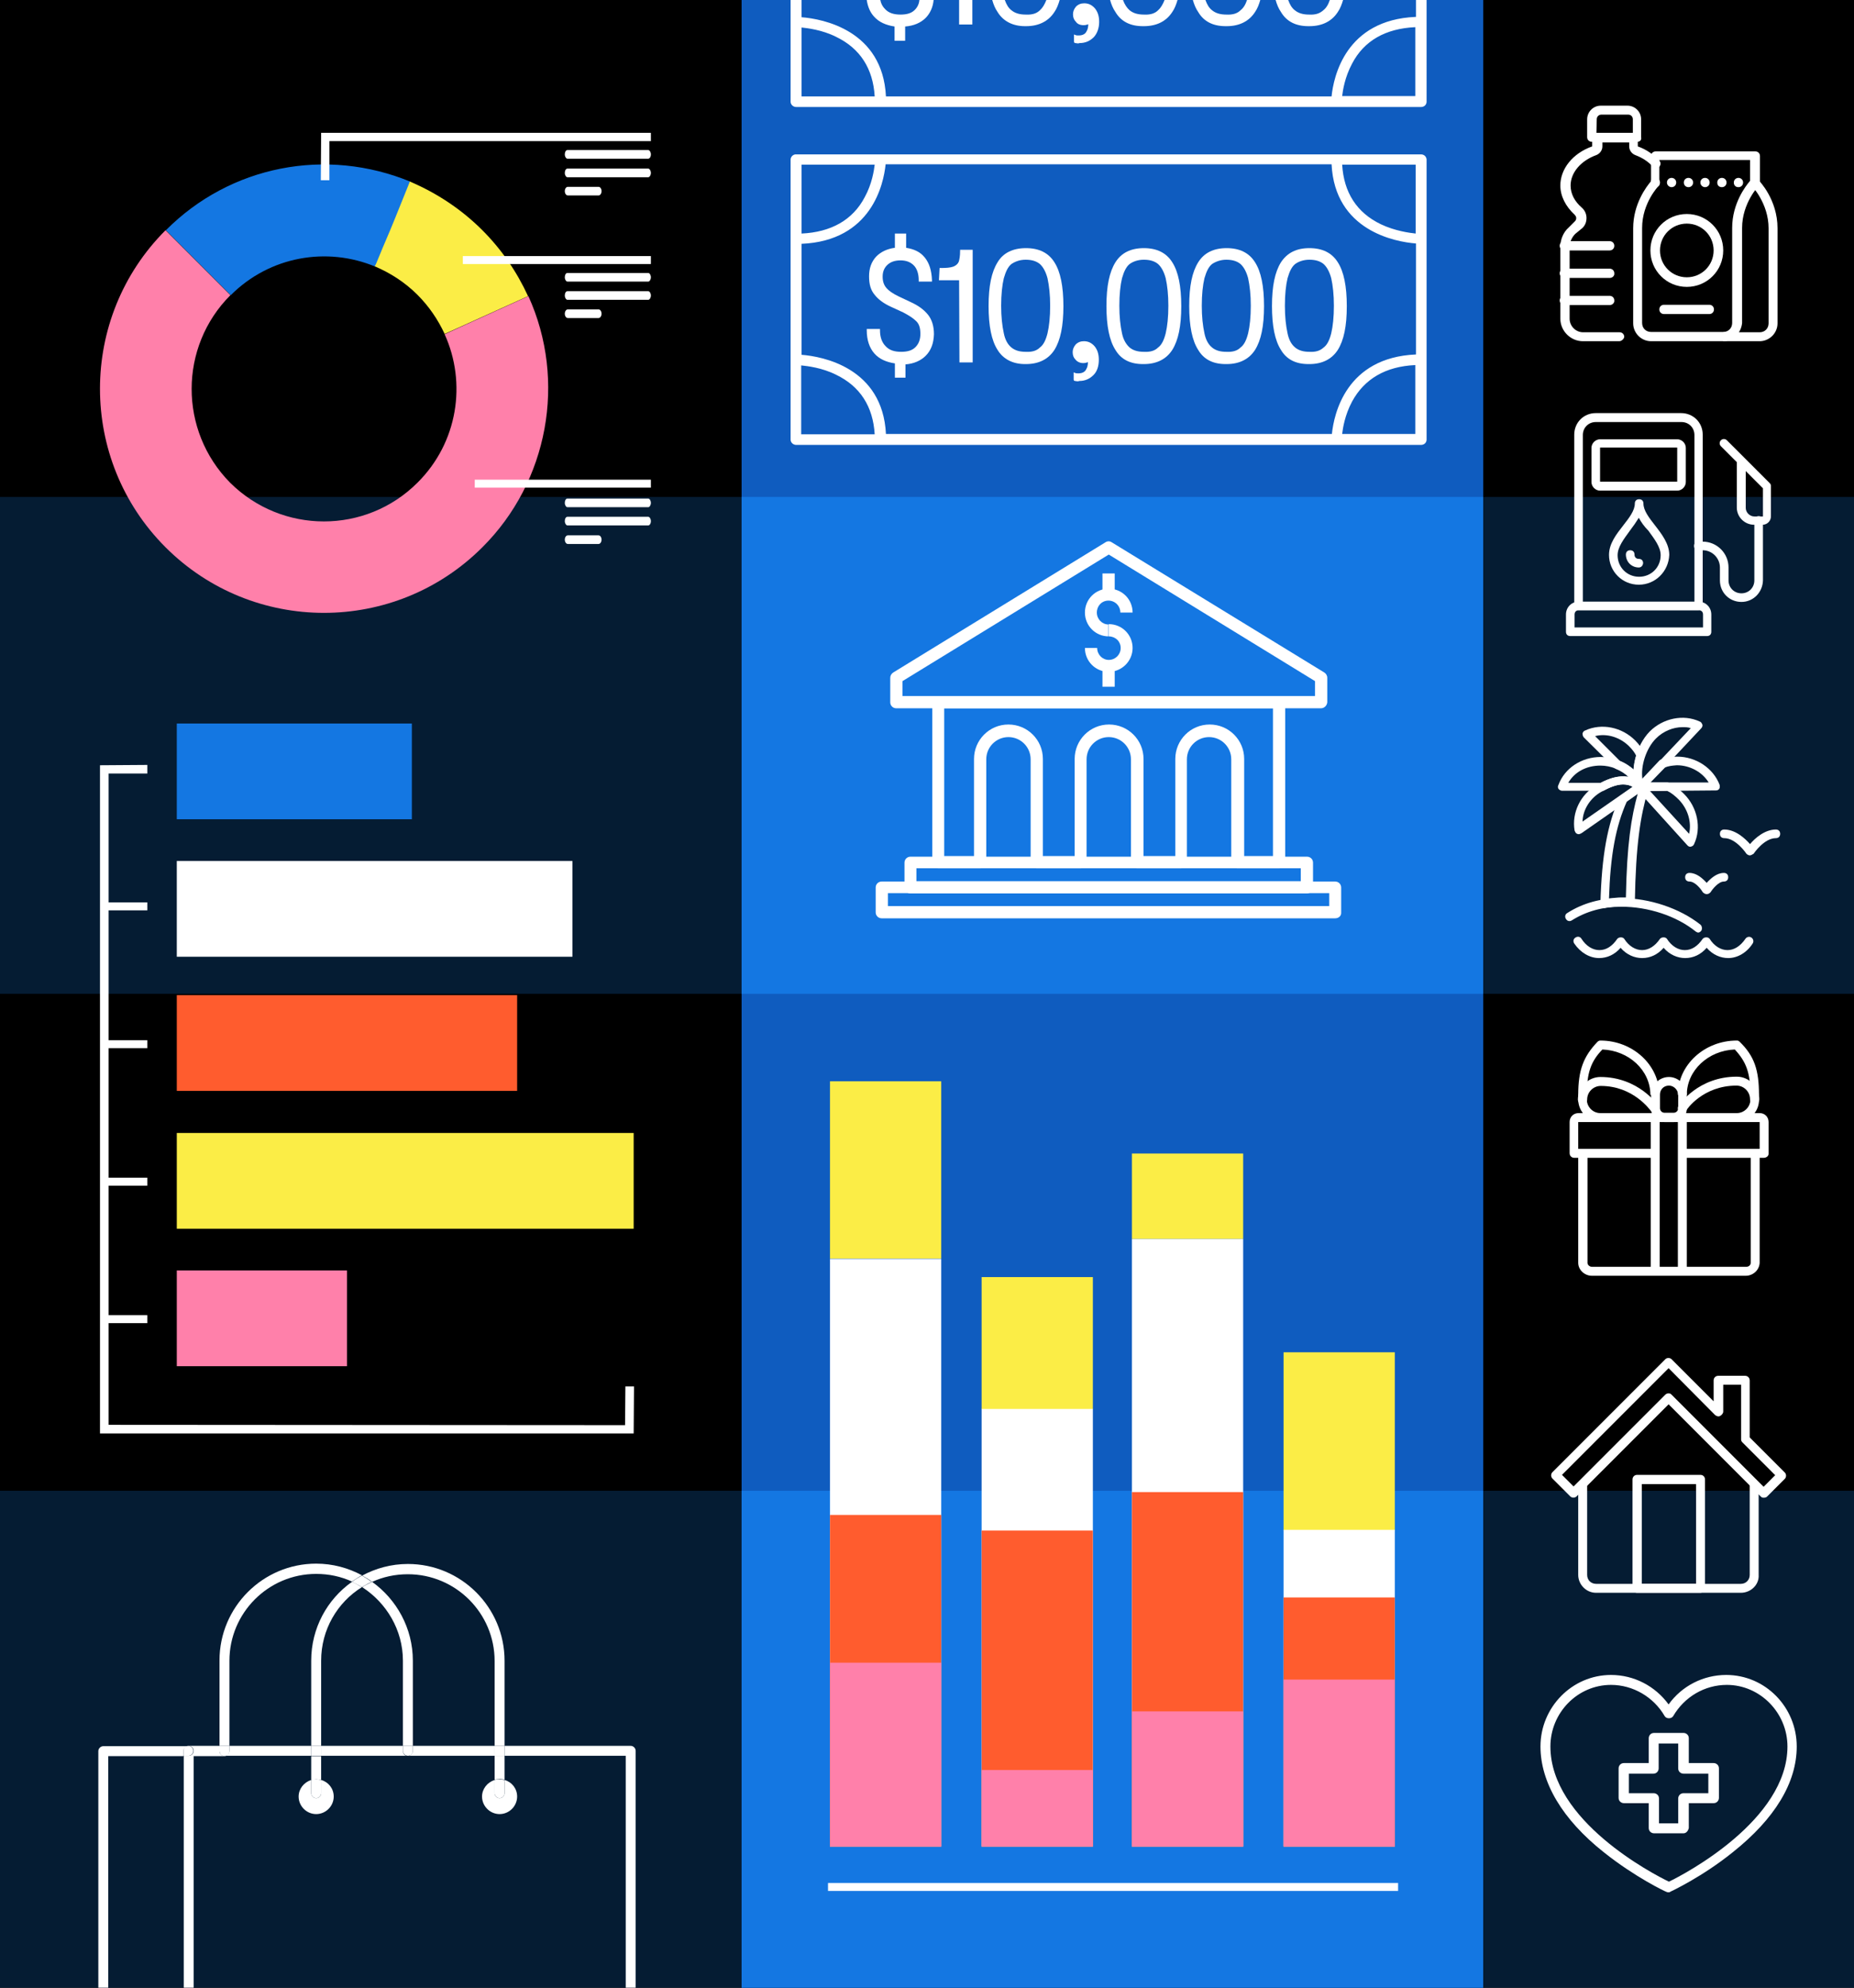 <?xml version="1.0" encoding="utf-8"?>
<!-- Generator: Adobe Illustrator 26.4.1, SVG Export Plug-In . SVG Version: 6.00 Build 0)  -->
<svg version="1.1" id="Layer_1" xmlns="http://www.w3.org/2000/svg" xmlns:xlink="http://www.w3.org/1999/xlink" x="0px" y="0px"
	 viewBox="0 0 560 600" style="enable-background:new 0 0 560 600;" xml:space="preserve">
<rect x="0" y="0" width="560" height="600" fill="#333333" stroke="none"/>
<style type="text/css">
	.st0{fill:#051C33;}
	.st1{fill:#0F5CBF;}
	.st2{fill:#1477E2;}
	.st3{fill:#FFFFFF;}
	.st4{fill:#FF5C2E;}
	.st5{fill:#FBED46;}
	.st6{fill:#FF80AA;}
	.st7{fill:none;}
</style>
<g>
	<g>
		<path d="M560,0H0v600h560V0L560,0z"/>
		<path class="st0" d="M560,0H0v300h560V0L560,0z"/>
		<path d="M560,0H0v150h560V0L560,0z"/>
		<path class="st0" d="M560,450H0v150h560V450L560,450z"/>
		<path class="st1" d="M448,0H224v600h224V0L448,0z"/>
		<path class="st2" d="M448,0H224v300h224V0L448,0z"/>
		<path class="st1" d="M448,0H224v150h224V0L448,0z"/>
		<path class="st2" d="M448,450H224v150h224V450L448,450z"/>
	</g>
	<g>
		<g>
			<g>
				<rect x="31.5" y="397" class="st3" width="13" height="2.4"/>
				<rect x="31.5" y="355.5" class="st3" width="13" height="2.4"/>
				<rect x="31.5" y="314" class="st3" width="13" height="2.4"/>
				<rect x="31.5" y="272.4" class="st3" width="13" height="2.4"/>
			</g>
			<g>
				<polygon class="st3" points="191.4,432.7 30.2,432.7 30.2,231 44.5,230.9 44.5,233.5 32.8,233.5 32.8,430.1 188.8,430.2 
					188.9,418.5 191.5,418.5 				"/>
			</g>
		</g>
		<g>
			<rect x="53.4" y="218.4" class="st2" width="71" height="28.9"/>
			<rect x="53.4" y="259.9" class="st3" width="119.5" height="28.9"/>
			<rect x="53.4" y="300.4" class="st4" width="102.8" height="28.9"/>
			<rect x="53.4" y="342" class="st5" width="138" height="28.9"/>
			<rect x="53.4" y="383.5" class="st6" width="51.4" height="28.9"/>
		</g>
	</g>
	<g>
		<g>
			<rect x="250.7" y="326.4" class="st5" width="33.6" height="53.5"/>
			<rect x="250.7" y="380" class="st3" width="33.6" height="177.4"/>
			<rect x="250.7" y="457.3" class="st4" width="33.6" height="100.1"/>
			<rect x="250.7" y="501.9" class="st6" width="33.6" height="55.5"/>
			<rect x="296.5" y="385.5" class="st5" width="33.6" height="39.9"/>
			<rect x="296.5" y="425.3" class="st3" width="33.6" height="132.1"/>
			<rect x="296.5" y="462" class="st4" width="33.6" height="95.4"/>
			<rect x="296.5" y="534.3" class="st6" width="33.6" height="23.1"/>
			<rect x="341.9" y="348.2" class="st5" width="33.6" height="25.8"/>
			<rect x="341.9" y="374" class="st3" width="33.6" height="183.4"/>
			<rect x="341.9" y="450.4" class="st4" width="33.6" height="107"/>
			<rect x="341.9" y="516.6" class="st6" width="33.6" height="40.8"/>
			<rect x="387.7" y="408.2" class="st5" width="33.6" height="53.8"/>
			<rect x="387.7" y="461.8" class="st3" width="33.6" height="95.6"/>
			<rect x="387.7" y="482.2" class="st4" width="33.6" height="75.2"/>
			<rect x="387.7" y="507" class="st6" width="33.6" height="50.4"/>
		</g>
	</g>
	<g>
		<path class="st3" d="M238.8,48.2v84.5c0,0.9,0.8,1.6,1.7,1.6h188.7c1,0,1.7-0.7,1.7-1.6V48.1c-0.1-0.9-0.8-1.5-1.7-1.5H240.6
			C239.6,46.5,238.8,47.3,238.8,48.2z M417.1,67.7c-7.3-3.5-11.2-9.6-11.7-18h22.2v20.8C425.7,70.3,421.3,69.7,417.1,67.7z
			 M427.5,110.2V131h-22.1c0.2-1.7,0.8-5.7,3-9.8C412.1,114.4,418.5,110.6,427.5,110.2z M252.5,113.1c7.3,3.5,11.2,9.6,11.7,18
			h-22.2v-20.8C243.9,110.5,248.3,111,252.5,113.1z M267.6,131c-1-20-19.1-23.4-25.5-23.9V73.6c21.2-0.9,24.8-18.1,25.4-24h134.7
			c1,20,19.1,23.4,25.5,23.9v33.5c-21.2,0.9-24.8,18.1-25.4,24H267.6z M264.2,49.7c-0.2,1.7-0.8,5.8-3,9.8
			c-3.6,6.9-10.2,10.6-19.1,11V49.7H264.2z"/>
		<path class="st3" d="M279.6,107.4c1.6-1.6,2.4-3.7,2.5-6.5c0-2.4-0.6-4.4-1.8-5.9c-1.3-1.6-3-2.8-5.2-3.8l-3.6-1.7
			c-1.9-0.9-3.1-1.8-3.7-2.5c-0.8-0.9-1.2-2-1.2-3.5c0-1.5,0.5-2.7,1.5-3.6c1-0.9,2.3-1.3,3.9-1.3c1.7,0,3,0.5,4,1.5
			c1,1,1.5,2.6,1.5,4.5V85h4v-0.4c-0.1-2.9-0.8-5.2-2.2-6.9s-3.2-2.5-5.6-2.9v-4.3h-3.4v4.3c-2.3,0.3-4.2,1.2-5.6,2.6
			c-1.5,1.6-2.2,3.6-2.2,6c0,2.4,0.5,4.2,1.7,5.6c1.1,1.4,2.7,2.6,4.9,3.6l3.7,1.7c1.7,0.9,3,1.7,4,2.7c0.9,0.9,1.2,2.2,1.2,3.8
			c0,1.7-0.5,3-1.5,4c-1,1-2.4,1.4-4.3,1.4c-2.1,0-3.6-0.5-4.7-1.7c-1.1-1.1-1.7-2.7-1.7-4.8v-0.4h-4v0.4c0,2.9,0.8,5.3,2.3,7
			c1.5,1.7,3.6,2.6,6.2,3v4.3h3.2V110C276,109.8,278.1,108.9,279.6,107.4z"/>
		<path class="st3" d="M283.6,84.6h6.1l0.1,24.8h4v-34h-3.8v0.4c0,1.5-0.2,2.5-0.4,3.2c-0.3,0.7-0.9,1.2-1.7,1.5
			c-0.9,0.3-2,0.4-3.7,0.4h-0.4L283.6,84.6L283.6,84.6L283.6,84.6z"/>
		<path class="st3" d="M301.3,79.2c-1.8,2.9-2.7,7.1-2.7,13.2c0,6,0.9,10.4,2.7,13.2c1.7,2.8,4.6,4.3,8.3,4.3c0.1,0,0.2,0,0.3,0
			c3.9,0,6.8-1.5,8.6-4.3c1.8-2.9,2.7-7.1,2.7-13.2c0-6-0.9-10.4-2.7-13.2c-1.8-2.9-4.7-4.3-8.6-4.3C306,74.9,303,76.3,301.3,79.2z
			 M309.8,78.4c1.8,0,3.2,0.4,4.3,1.3c1,0.9,1.8,2.4,2.3,4.3c0.5,2.3,0.8,5,0.8,8.3c0,3.4-0.3,6.2-0.8,8.3c-0.5,2-1.2,3.5-2.3,4.3
			l0,0c-1,1-2.4,1.4-4.3,1.3c-1.8,0-3.2-0.4-4.3-1.3c-1.1-0.9-1.9-2.3-2.3-4.3c-0.5-2.3-0.8-5-0.8-8.3c0-3.4,0.3-6.2,0.8-8.3
			c0.6-2.1,1.3-3.5,2.3-4.3C306.7,78.9,308.1,78.4,309.8,78.4z"/>
		<path class="st3" d="M331.9,108.6c0-1.7-0.4-3-1.3-4.1c-0.9-1-1.9-1.5-3.2-1.5c-1,0-1.8,0.3-2.5,1c-0.6,0.7-0.9,1.5-0.9,2.3
			c0,1,0.3,1.7,0.9,2.3c0.5,0.6,1.3,1,2.3,1c0.5,0,1-0.1,1.4-0.3v0.2c0,0.5-0.1,0.9-0.2,1.3c-0.3,0.7-0.5,1.1-0.9,1.4
			c-0.4,0.3-1,0.5-1.7,0.5c-0.4,0-0.8,0-1-0.1l-0.5-0.2v2.2l0.1,0.3l0.3,0.1c0.3,0,0.4,0.1,0.7,0.1c0.2,0,0.4,0,0.6-0.1
			c1.7,0,3.1-0.6,4.3-1.8C331.4,112.1,331.9,110.5,331.9,108.6z"/>
		<path class="st3" d="M336.9,79.2c-1.8,2.9-2.7,7.1-2.7,13.2c0,6,0.9,10.4,2.7,13.2c1.7,2.9,4.5,4.3,8.3,4.3c0.1,0,0.2,0,0.3,0
			c3.9,0,6.8-1.5,8.6-4.3c1.8-2.9,2.7-7.1,2.7-13.2c0-6-0.9-10.4-2.7-13.2c-1.8-2.9-4.7-4.3-8.6-4.3
			C341.6,74.9,338.7,76.3,336.9,79.2z M345.5,78.4c1.8,0,3.2,0.4,4.3,1.3c1,0.9,1.8,2.4,2.3,4.3c0.5,2.2,0.8,5,0.8,8.3
			c0,3.4-0.3,6.2-0.8,8.3c-0.5,2-1.2,3.5-2.3,4.3l0,0c-1,1-2.4,1.4-4.3,1.3c-1.8,0-3.2-0.4-4.3-1.3c-1-0.9-1.9-2.3-2.3-4.3
			c-0.5-2.3-0.8-5-0.8-8.3c0-3.4,0.3-6.2,0.8-8.3c0.6-2.1,1.3-3.5,2.3-4.3C342.3,78.9,343.8,78.4,345.5,78.4z"/>
		<path class="st3" d="M361.9,79.2c-1.8,2.9-2.7,7.1-2.7,13.2c0,6,0.9,10.4,2.7,13.2c1.7,2.9,4.5,4.3,8.3,4.3c0.1,0,0.2,0,0.3,0
			c3.9,0,6.8-1.5,8.6-4.3c1.8-2.9,2.7-7.1,2.7-13.2c0-6-0.9-10.4-2.7-13.2c-1.8-2.9-4.7-4.3-8.6-4.3
			C366.6,74.9,363.7,76.3,361.9,79.2z M370.4,78.4c1.8,0,3.2,0.4,4.3,1.3c1,0.9,1.8,2.4,2.3,4.3c0.5,2.3,0.8,5,0.8,8.3
			c0,3.4-0.3,6.2-0.8,8.3c-0.5,2-1.2,3.5-2.3,4.3l0,0c-1,1-2.4,1.4-4.3,1.3c-1.8,0-3.2-0.4-4.3-1.3c-1.1-0.9-1.9-2.3-2.3-4.3
			c-0.5-2.3-0.8-5-0.8-8.3c0-3.4,0.3-6.2,0.8-8.3c0.6-2.1,1.3-3.5,2.3-4.3C367.3,78.9,368.8,78.4,370.4,78.4z"/>
		<path class="st3" d="M386.9,79.2c-1.8,2.9-2.7,7.1-2.7,13.2c0,6,0.9,10.4,2.7,13.2c1.7,2.9,4.5,4.3,8.3,4.3c0.1,0,0.2,0,0.3,0
			c3.9,0,6.8-1.5,8.6-4.3c1.8-2.9,2.7-7.1,2.7-13.2c0-6-0.9-10.4-2.7-13.2c-1.8-2.9-4.7-4.3-8.6-4.3
			C391.6,74.9,388.8,76.3,386.9,79.2z M395.5,78.4c1.8,0,3.2,0.4,4.3,1.3c1,0.9,1.8,2.4,2.3,4.3c0.5,2.2,0.8,5,0.8,8.3
			c0,3.4-0.3,6.2-0.8,8.3c-0.5,2-1.2,3.5-2.3,4.3c-1.1,1-2.4,1.4-4.3,1.3c-1.8,0-3.2-0.4-4.3-1.3c-1.1-0.9-1.9-2.3-2.3-4.3
			c-0.5-2.3-0.8-5-0.8-8.3c0-3.4,0.3-6.2,0.8-8.3c0.6-2.1,1.3-3.5,2.3-4.3C392.3,78.9,393.8,78.4,395.5,78.4z"/>
	</g>
	<g>
		<g>
			<g>
				<path class="st3" d="M334.9,192.1c-4,0-7.2-3.2-7.2-7.2s3.2-7.2,7.2-7.2c4,0,7.2,3.2,7.2,7.2h-3.7c0-2-1.6-3.6-3.6-3.6
					c-2,0-3.5,1.6-3.5,3.6c0,2,1.6,3.6,3.5,3.6V192.1z"/>
			</g>
			<g>
				<path class="st3" d="M334.9,202.8c-4,0-7.2-3.2-7.2-7.2h3.7c0,2,1.6,3.6,3.5,3.6c2,0,3.6-1.6,3.6-3.6c0-2-1.6-3.5-3.6-3.5v-3.7
					c4,0,7.2,3.2,7.2,7.2C342.1,199.6,338.8,202.8,334.9,202.8z"/>
			</g>
			<g>
				<rect x="333" y="173.1" class="st3" width="3.7" height="6.3"/>
			</g>
			<g>
				<rect x="333" y="201" class="st3" width="3.7" height="6.3"/>
			</g>
		</g>
		<g>
			<path class="st3" d="M399,213.8H270.7c-1,0-1.8-0.8-1.8-1.8v-7.4c0-0.6,0.3-1.2,0.9-1.6l64.1-39.3c0.6-0.4,1.3-0.4,1.9,0L400,203
				c0.5,0.3,0.9,0.9,0.9,1.6v7.4C400.8,213,400,213.8,399,213.8z M272.6,210.1h124.6v-4.5l-62.3-38.2l-62.3,38.2V210.1z"/>
		</g>
		<g>
			<path class="st3" d="M386.4,262.1h-12.7c-1,0-1.8-0.8-1.8-1.8v-31.1c0-3.7-3-6.7-6.7-6.7c-3.7,0-6.7,3-6.7,6.7v31.1
				c0,1-0.8,1.8-1.8,1.8h-13.3c-1,0-1.8-0.8-1.8-1.8v-31.1c0-3.7-3-6.7-6.7-6.7c-3.7,0-6.7,3-6.7,6.7v31.1c0,1-0.8,1.8-1.8,1.8
				h-13.3c-1,0-1.8-0.8-1.8-1.8v-31.1c0-3.7-3-6.7-6.7-6.7c-3.7,0-6.7,3-6.7,6.7v31.1c0,1-0.8,1.8-1.8,1.8h-12.7
				c-1,0-1.8-0.8-1.8-1.8v-48.3c0-1,0.8-1.8,1.8-1.8h103c1,0,1.8,0.8,1.8,1.8v48.3C388.2,261.3,387.4,262.1,386.4,262.1z
				 M375.5,258.4h9v-44.6h-99.3v44.6h9v-29.3c0-5.7,4.6-10.4,10.4-10.4c5.7,0,10.4,4.6,10.4,10.4v29.3h9.6v-29.3
				c0-5.7,4.6-10.4,10.4-10.4c5.7,0,10.4,4.6,10.4,10.4v29.3h9.6v-29.3c0-5.7,4.6-10.4,10.4-10.4c5.7,0,10.4,4.6,10.4,10.4V258.4z"
				/>
		</g>
		<g>
			<path class="st3" d="M394.7,269.7H275c-1,0-1.8-0.8-1.8-1.8v-7.5c0-1,0.8-1.8,1.8-1.8h119.8c1,0,1.8,0.8,1.8,1.8v7.5
				C396.6,268.8,395.8,269.7,394.7,269.7z M276.8,266h116.1v-3.9H276.8V266z"/>
		</g>
		<g>
			<path class="st3" d="M403.3,277.2h-137c-1,0-1.8-0.8-1.8-1.8v-7.5c0-1,0.8-1.8,1.8-1.8h137c1,0,1.8,0.8,1.8,1.8v7.5
				C405.2,276.4,404.4,277.2,403.3,277.2z M268.2,273.5h133.3v-3.9H268.2V273.5z"/>
		</g>
	</g>
	<g>
		<g>
			<path class="st3" d="M494.5,42.8h-13.7c-0.8,0-1.4-0.6-1.4-1.4V36c0-2.2,1.8-4.1,4.1-4.1h8.1c2.2,0,4.1,1.8,4.1,4.1v5.4
				C495.9,42.3,495.3,42.8,494.5,42.8z M482.2,40.1h11V36c0-0.8-0.6-1.4-1.4-1.4h-8.1c-0.8,0-1.4,0.6-1.4,1.4L482.2,40.1L482.2,40.1
				z"/>
		</g>
		<g>
			<path class="st3" d="M486.2,75.6h-13.7c-0.8,0-1.4-0.6-1.4-1.4s0.6-1.4,1.4-1.4h13.7c0.8,0,1.4,0.6,1.4,1.4S487,75.6,486.2,75.6z
				"/>
		</g>
		<g>
			<path class="st3" d="M486.2,83.9h-13.7c-0.8,0-1.4-0.6-1.4-1.4c0-0.8,0.6-1.4,1.4-1.4h13.7c0.8,0,1.4,0.6,1.4,1.4
				C487.7,83.3,487,83.9,486.2,83.9z"/>
		</g>
		<g>
			<path class="st3" d="M486.2,92.1h-13.7c-0.8,0-1.4-0.6-1.4-1.4c0-0.8,0.6-1.4,1.4-1.4h13.7c0.8,0,1.4,0.6,1.4,1.4
				C487.7,91.4,487,92.1,486.2,92.1z"/>
		</g>
		<g>
			<path class="st3" d="M531.5,103h-11v-2.7h11c1.6,0,2.7-1.2,2.7-2.7V68.9c0-7.5-5-12.7-5-12.7l1.9-1.9c0.3,0.3,5.8,5.9,5.8,14.6
				v28.7C536.9,100.6,534.4,103,531.5,103z"/>
		</g>
		<g>
			<path class="st3" d="M520.5,103h-21.8c-3,0-5.4-2.5-5.4-5.4V68.9c0-7.4,4.1-12.7,5.4-14.2v-7.6c0-0.8,0.6-1.4,1.4-1.4h30.1
				c0.8,0,1.4,0.6,1.4,1.4v8.1c0,0.4-0.1,0.6-0.4,0.9c0,0-5,5.2-5,12.7v28.7C525.9,100.6,523.4,103,520.5,103z M501,56.1
				c-0.1,0.1-5,5.2-5,12.7v28.7c0,1.6,1.2,2.7,2.7,2.7h21.8c1.6,0,2.7-1.2,2.7-2.7V68.8c0-7.4,4.1-12.7,5.4-14.2v-6.3h-27.4v6.8
				C501.4,55.5,501.2,55.9,501,56.1z"/>
		</g>
		<g>
			<path class="st3" d="M516.3,94.8h-13.7c-0.8,0-1.4-0.6-1.4-1.4s0.6-1.4,1.4-1.4h13.7c0.8,0,1.4,0.6,1.4,1.4
				S517.1,94.8,516.3,94.8z"/>
		</g>
		<g>
			<g>
				<g>
					<g>
						<path class="st3" d="M499.9,56.5c-0.1,0-0.4,0-0.5-0.1c-0.1-0.1-0.3-0.1-0.4-0.3c-0.1-0.1-0.3-0.3-0.3-0.4
							c-0.1-0.1-0.1-0.4-0.1-0.5c0-0.1,0-0.1,0-0.3s0-0.1,0.1-0.3c0-0.1,0.1-0.1,0.1-0.3c0-0.1,0.1-0.1,0.1-0.3
							c0.1-0.1,0.3-0.3,0.4-0.3c0.5-0.3,1.2-0.1,1.6,0.3c0,0.1,0.1,0.1,0.1,0.3c0,0.1,0.1,0.1,0.1,0.3s0.1,0.1,0.1,0.3s0,0.1,0,0.3
							c0,0.1,0,0.4-0.1,0.5c-0.1,0.1-0.1,0.3-0.3,0.4C500.7,56.4,500.3,56.5,499.9,56.5z"/>
					</g>
					<g>
						<path class="st3" d="M498.6,55.1c0-0.8,0.6-1.4,1.4-1.4l0,0c0.8,0,1.4,0.6,1.4,1.4l0,0c0,0.8-0.6,1.4-1.4,1.4l0,0
							C499.2,56.5,498.6,55.9,498.6,55.1z"/>
					</g>
					<g>
						<path class="st3" d="M523.7,55.1c0-0.8,0.6-1.4,1.4-1.4l0,0c0.8,0,1.4,0.6,1.4,1.4l0,0c0,0.8-0.6,1.4-1.4,1.4l0,0
							C524.2,56.5,523.7,55.9,523.7,55.1z M518.7,55.1c0-0.8,0.6-1.4,1.4-1.4l0,0c0.8,0,1.4,0.6,1.4,1.4l0,0c0,0.8-0.6,1.4-1.4,1.4
							l0,0C519.2,56.5,518.7,55.9,518.7,55.1z M513.6,55.1c0-0.8,0.6-1.4,1.4-1.4l0,0c0.8,0,1.4,0.6,1.4,1.4l0,0
							c0,0.8-0.6,1.4-1.4,1.4l0,0C514.3,56.5,513.6,55.9,513.6,55.1z M508.6,55.1c0-0.8,0.6-1.4,1.4-1.4l0,0c0.8,0,1.4,0.6,1.4,1.4
							l0,0c0,0.8-0.6,1.4-1.4,1.4l0,0C509.2,56.5,508.6,55.9,508.6,55.1z M503.5,55.1c0-0.8,0.6-1.4,1.4-1.4l0,0
							c0.8,0,1.4,0.6,1.4,1.4l0,0c0,0.8-0.6,1.4-1.4,1.4l0,0C504.2,56.5,503.5,55.9,503.5,55.1z"/>
					</g>
					<g>
						<path class="st3" d="M530,56.5c-0.4,0-0.8-0.1-1-0.4c-0.1-0.1-0.3-0.3-0.3-0.4c-0.1-0.1-0.1-0.4-0.1-0.5s0-0.1,0-0.3
							s0-0.1,0.1-0.3c0-0.1,0.1-0.1,0.1-0.3s0.1-0.1,0.1-0.3c0.4-0.4,1-0.5,1.6-0.3c0.1,0.1,0.3,0.1,0.4,0.3c0,0.1,0.1,0.1,0.1,0.3
							s0.1,0.1,0.1,0.3c0,0.1,0.1,0.1,0.1,0.3s0,0.1,0,0.3s0,0.4-0.1,0.5c-0.1,0.1-0.1,0.3-0.3,0.4c-0.1,0.1-0.3,0.3-0.4,0.3
							C530.4,56.5,530.2,56.5,530,56.5z"/>
					</g>
				</g>
			</g>
		</g>
		<g>
			<path class="st3" d="M489.1,103h-11c-3.7,0-6.8-3.1-6.8-6.8V74.5c0-2.2,0.9-4.4,2.5-5.8l1.9-1.9c0.3-0.3,0.4-0.6,0.4-1
				c0-0.4-0.3-0.8-0.5-1c-2.7-2.5-4.3-5.6-4.3-8.8c0-5,3.7-9.7,9.6-11.8v-2.6c0-0.8,0.6-1.4,1.4-1.4h11c0.8,0,1.4,0.6,1.4,1.4v2.6
				c2.6,0.9,4.8,2.5,6.5,4.3c0.5,0.5,0.5,1.4-0.1,1.9c-0.5,0.5-1.4,0.5-1.9-0.1c-1.4-1.6-3.2-2.7-5.3-3.5c-1-0.4-1.8-1.4-1.8-2.6V43
				h-8.1v1.2c0,1.2-0.8,2.2-1.8,2.6c-4.7,1.7-7.8,5.3-7.8,9.2c0,2.5,1.2,4.8,3.4,6.7c0.9,0.8,1.4,1.9,1.4,3.1s-0.4,2.2-1.2,3
				l-2.2,1.8c-1,1-1.7,2.5-1.7,3.9v21.7c0,2.2,1.8,4.1,4.1,4.1h11c0.8,0,1.4,0.6,1.4,1.4C490.5,102.4,489.7,103,489.1,103z"/>
		</g>
		<g>
			<path class="st3" d="M509.5,86.6c-6.1,0-11-4.9-11-11c0-6.1,4.9-11,11-11c6.1,0,11,4.9,11,11C520.5,81.7,515.6,86.6,509.5,86.6z
				 M509.5,67.5c-4.5,0-8.1,3.6-8.1,8.1s3.6,8.1,8.1,8.1s8.1-3.6,8.1-8.1S514,67.5,509.5,67.5z"/>
		</g>
	</g>
	<g>
		<g>
			<path class="st3" d="M513,184.2h-36.2c-0.8,0-1.3-0.5-1.3-1.3v-51.7c0-3.6,2.8-6.5,6.5-6.5h25.8c3.6,0,6.5,2.8,6.5,6.5v51.7
				C514.3,183.7,513.8,184.2,513,184.2z M478.2,181.7h33.6v-50.4c0-2.2-1.7-3.9-3.9-3.9H482c-2.2,0-3.9,1.7-3.9,3.9V181.7z"/>
		</g>
		<g>
			<path class="st3" d="M526,181.7c-3.6,0-6.5-2.8-6.5-6.5v-3.9c0-2.8-2.3-5.2-5.2-5.2H513c-0.8,0-1.3-0.5-1.3-1.3
				c0-0.8,0.5-1.3,1.3-1.3h1.3c4.3,0,7.8,3.5,7.8,7.8v3.9c0,2.2,1.7,3.9,3.9,3.9c2.2,0,3.9-1.7,3.9-3.9v-18.1c0-0.8,0.5-1.3,1.3-1.3
				c0.8,0,1.3,0.5,1.3,1.3v18.1C532.4,178.8,529.6,181.7,526,181.7z"/>
		</g>
		<g>
			<path class="st3" d="M532.4,158.4h-2.6c-2.8,0-5.2-2.3-5.2-5.2v-13.7l-4.8-4.8c-0.5-0.5-0.5-1.3,0-1.8s1.3-0.5,1.8,0l12.9,12.9
				c0.3,0.3,0.4,0.5,0.4,0.9v9C535,157.2,533.8,158.4,532.4,158.4z M527.3,142.2v11.1c0,1.4,1.2,2.6,2.6,2.6h2.6v-8.5L527.3,142.2z"
				/>
		</g>
		<g>
			<path class="st3" d="M506.6,148.1h-23.3c-1.4,0-2.6-1.2-2.6-2.6v-10.3c0-1.4,1.2-2.6,2.6-2.6h23.3c1.4,0,2.6,1.2,2.6,2.6v10.3
				C509.2,146.9,508,148.1,506.6,148.1z M483.3,135.1v10.3h23.3v-10.3H483.3z"/>
		</g>
		<g>
			<path class="st3" d="M515.6,192h-41.3c-0.8,0-1.3-0.5-1.3-1.3v-5.2c0-2.2,1.7-3.9,3.9-3.9H513c2.2,0,3.9,1.7,3.9,3.9v5.2
				C516.9,191.5,516.4,192,515.6,192z M475.6,189.4h38.8v-3.9c0-0.8-0.5-1.3-1.3-1.3h-36.2c-0.8,0-1.3,0.5-1.3,1.3V189.4z"/>
		</g>
		<g>
			<path class="st3" d="M495,176.5c-5,0-9-4-9-9c0-3.4,2.2-6.2,4.3-8.9c1.8-2.3,3.5-4.5,3.5-6.6c0-0.8,0.5-1.3,1.3-1.3
				c0.8,0,1.3,0.5,1.3,1.3c0,2.1,1.7,4.3,3.5,6.6c2.1,2.7,4.3,5.6,4.3,8.9C504,172.5,500,176.5,495,176.5z M495,156.3
				c-0.8,1.3-1.7,2.6-2.7,3.9c-1.8,2.5-3.7,4.9-3.7,7.4c0,3.6,2.8,6.5,6.5,6.5c3.6,0,6.5-2.8,6.5-6.5c0-2.5-1.9-4.9-3.7-7.4
				C496.6,158.9,495.7,157.6,495,156.3z"/>
		</g>
		<g>
			<path class="st3" d="M495,171.3c-2.2,0-3.9-1.7-3.9-3.9c0-0.8,0.5-1.3,1.3-1.3c0.8,0,1.3,0.5,1.3,1.3c0,0.8,0.5,1.3,1.3,1.3
				c0.8,0,1.3,0.5,1.3,1.3C496.2,170.8,495.7,171.3,495,171.3z"/>
		</g>
	</g>
	<g>
		<g>
			<path class="st3" d="M522,289.2c-2.3,0-4.7-1-6.5-3.1c-1.8,2.1-4.1,3.1-6.5,3.1c-2.3,0-4.7-1-6.5-3.1c-1.8,2.1-4.1,3.1-6.5,3.1
				c-2.3,0-4.7-1-6.5-3.1c-1.8,2.1-4.1,3.1-6.5,3.1c-2.8,0-5.6-1.6-7.5-4.4c-0.4-0.6-0.3-1.4,0.4-1.8c0.6-0.4,1.4-0.3,1.8,0.4
				c1.4,2.2,3.4,3.4,5.4,3.4c2.1,0,3.9-1.2,5.4-3.4c0.5-0.6,1.7-0.6,2.1,0c1.4,2.2,3.4,3.4,5.4,3.4s3.9-1.2,5.4-3.4
				c0.5-0.6,1.7-0.6,2.1,0c1.4,2.2,3.4,3.4,5.4,3.4c2.1,0,3.9-1.2,5.4-3.4c0.5-0.6,1.7-0.6,2.1,0c1.4,2.2,3.4,3.4,5.4,3.4
				s3.9-1.2,5.4-3.4c0.4-0.6,1.2-0.8,1.8-0.4c0.6,0.4,0.8,1.2,0.4,1.8C527.6,287.6,524.8,289.2,522,289.2z"/>
		</g>
		<g>
			<path class="st3" d="M513,281.5c-0.3,0-0.5-0.1-0.8-0.3c-5.8-4.7-14.3-7.5-22.5-7.5l0,0c-5.6,0-10.6,1.4-14.9,4.1
				c-0.6,0.4-1.4,0.3-1.8-0.4c-0.4-0.6-0.3-1.4,0.4-1.8c4.7-3,10.2-4.5,16.2-4.5l0,0c8.7,0,17.8,3.1,24,8c0.5,0.4,0.6,1.3,0.3,1.8
				C513.7,281.2,513.3,281.5,513,281.5z"/>
		</g>
		<g>
			<path class="st3" d="M528.5,258.2c-0.4,0-0.8-0.3-1-0.5c0,0-3.1-4.7-6.7-4.7c-0.8,0-1.3-0.5-1.3-1.3c0-0.8,0.5-1.3,1.3-1.3
				c3.4,0,6.3,2.7,7.8,4.4c1.4-1.7,4.4-4.4,7.8-4.4c0.8,0,1.3,0.5,1.3,1.3c0,0.8-0.5,1.3-1.3,1.3c-3.5,0-6.6,4.5-6.7,4.7
				C529.2,258,528.9,258.2,528.5,258.2z"/>
		</g>
		<g>
			<path class="st3" d="M515.5,269.9c-0.5,0-0.9-0.3-1.2-0.6c-0.5-0.9-2.3-3.2-4-3.2c-0.8,0-1.3-0.5-1.3-1.3s0.5-1.3,1.3-1.3
				c2.2,0,4,1.7,5.2,3c1.2-1.3,3-3,5.2-3c0.8,0,1.3,0.5,1.3,1.3s-0.5,1.3-1.3,1.3c-1.7,0-3.6,2.5-4,3.2
				C516.4,269.6,516.1,269.9,515.5,269.9L515.5,269.9z"/>
		</g>
		<g>
			<path class="st3" d="M476.9,251.8c-0.1,0-0.4,0-0.5-0.1c-0.4-0.1-0.6-0.5-0.8-1c-0.9-5.4,1.8-11,6.8-13.8
				c3.9-2.2,8.9-4.3,13.8-0.3c0.3,0.3,0.5,0.6,0.5,1c0,0.4-0.3,0.8-0.5,1l-18.5,12.9C477.4,251.6,477.2,251.8,476.9,251.8z
				 M490.2,236.8c-1.8,0-3.9,0.8-6.5,2.2c-3.4,1.9-5.6,5.4-5.7,9l15.1-10.5C492.3,237,491.3,236.8,490.2,236.8z"/>
		</g>
		<g>
			<path class="st3" d="M495.5,238.8c-0.1,0-0.1,0-0.3,0c-0.4-0.1-0.8-0.4-0.9-0.8c-2.2-4.8-0.3-12.8,4-17.2c4-4,10.2-5.3,15.1-3
				c0.4,0.1,0.6,0.5,0.8,0.9c0.1,0.4,0,0.8-0.4,1.2l-17.4,18.5C496.2,238.7,495.8,238.8,495.5,238.8z M508.2,219.5
				c-2.8,0-5.8,1.2-8,3.4c-3,3-4.7,8.4-4.1,12.3l14.6-15.4C509.9,219.5,509,219.5,508.2,219.5z"/>
		</g>
		<g>
			<path class="st3" d="M510.6,255.6c-0.4,0-0.6-0.1-0.9-0.4l-15.2-16.8c-0.4-0.4-0.4-0.9-0.3-1.4c0.3-0.5,0.6-0.8,1.2-0.8h8.1
				c0.1,0,0.4,0,0.5,0.1c1.6,0.8,3.1,1.8,4.7,3.4c4,4,5.3,10.2,3,15.1C511.5,255.3,511.1,255.5,510.6,255.6
				C510.8,255.6,510.8,255.6,510.6,255.6z M498.4,238.8l11.8,12.9c0.8-3.6-0.4-7.5-3.1-10.3c-1.2-1.2-2.3-2.1-3.6-2.7L498.4,238.8z"
				/>
		</g>
		<g>
			<path class="st3" d="M495.5,238.8c-0.5,0-1-0.3-1.2-0.8c-0.1-0.5-0.1-1,0.3-1.4l6.6-7c0.1-0.1,0.3-0.3,0.5-0.3
				c1.6-0.6,3.2-0.9,4.9-0.9c5.7,0,10.9,3.5,12.8,8.5c0.1,0.4,0.1,0.9-0.1,1.2c-0.3,0.4-0.6,0.5-1,0.5L495.5,238.8L495.5,238.8z
				 M502.9,231.7l-4.4,4.5h17.6c-1.9-3.1-5.6-5.2-9.6-5.2C505.2,231.1,503.9,231.2,502.9,231.7z"/>
		</g>
		<g>
			<path class="st3" d="M495.5,238.8c-0.5,0-0.9-0.3-1.2-0.8c-0.1-0.1-0.1-0.4-0.3-0.5c-1-2.3-3.1-4.3-5.9-5.4
				c-0.1,0-0.3-0.1-0.4-0.3l-9.3-9.2c-0.3-0.3-0.4-0.8-0.4-1.2c0.1-0.4,0.4-0.8,0.8-0.9c5-2.3,11.1-1,15.1,3c1.2,1.2,2.2,2.6,2.8,4
				c0.1,0.3,0.1,0.6,0,0.9c-1,3-1.2,5.9-0.4,8c0.1,0.1,0.1,0.4,0.3,0.5c0.3,0.6-0.1,1.4-0.8,1.7
				C495.8,238.8,495.6,238.8,495.5,238.8z M489.4,229.8c1.6,0.6,2.8,1.6,4,2.6c0.1-1.3,0.4-2.8,0.8-4.3c-0.5-1-1.2-1.9-2.1-2.8
				c-2.8-2.8-6.8-4-10.3-3.1L489.4,229.8z"/>
		</g>
		<g>
			<path class="st3" d="M495.5,238.8c-0.3,0-0.6-0.1-0.8-0.3c-2.8-2.3-5.8-2.3-10.2,0.1c-0.1,0.1-0.4,0.1-0.6,0.1h-12.1
				c-0.4,0-0.8-0.3-1-0.5c-0.3-0.4-0.3-0.8-0.1-1.2c1.9-5.2,7.1-8.5,12.8-8.5c5.9,0,11.5,3.6,13.4,8.7c0.3,0.5,0,1.2-0.5,1.6
				C496,238.7,495.8,238.8,495.5,238.8z M473.7,236.3h9.8c2.3-1.2,5.2-2.3,8.4-1.8c-2.2-2.1-5.3-3.4-8.5-3.4
				C479.2,231.1,475.6,233,473.7,236.3z"/>
		</g>
		<g>
			<path class="st3" d="M484.7,274.1c-0.3,0-0.6-0.1-0.9-0.3c-0.3-0.3-0.5-0.6-0.4-1c0.4-14.6,2.1-23.9,5.8-32.2
				c0.1-0.3,0.3-0.4,0.4-0.5l5.2-3.6c0.5-0.4,1.3-0.3,1.7,0.1l0.9,0.9c0.3,0.4,0.4,0.8,0.3,1.3c-2.2,7.6-3.6,15.9-3.9,33.6
				c0,0.4-0.1,0.6-0.4,0.9c-0.3,0.3-0.6,0.4-0.9,0.4c-0.9-0.1-1.8-0.1-2.6-0.1c-1.6,0-3.2,0.1-4.9,0.4
				C484.8,274.1,484.7,274.1,484.7,274.1z M491.4,241.9c-3.4,7.6-5,16.3-5.4,29.3c1.3-0.1,2.6-0.3,3.7-0.3c0.4,0,0.9,0,1.4,0
				c0.3-16,1.6-24.2,3.6-31.4L491.4,241.9z"/>
		</g>
	</g>
	<g>
		<g>
			<path class="st3" d="M527.3,385.1h-46.5c-2.2,0-4.1-1.8-4.1-3.9v-32.9h2.8v32.9c0,0.6,0.6,1.2,1.4,1.2h46.5
				c0.8,0,1.4-0.5,1.4-1.2v-32.9h2.7v32.9C531.4,383.4,529.5,385.1,527.3,385.1z"/>
		</g>
		<g>
			<rect x="498.6" y="337.3" class="st3" width="2.7" height="46.5"/>
		</g>
		<g>
			<rect x="506.8" y="337.3" class="st3" width="2.7" height="46.5"/>
		</g>
		<g>
			<path class="st3" d="M532.7,349.5h-24.5v-2.7h23.3v-8.1h-54.8v8.1h23.3v2.7h-24.5c-0.8,0-1.4-0.6-1.4-1.4v-9.4
				c0-1.6,1.2-2.7,2.7-2.7h54.7c1.6,0,2.7,1.2,2.7,2.7v9.6C534.2,349,533.5,349.5,532.7,349.5z"/>
		</g>
		<g>
			<path class="st3" d="M505.5,338.7h-2.7c-2.2,0-4.1-1.8-4.1-4.1v-4.1c0-3,2.5-5.4,5.4-5.4s5.4,2.5,5.4,5.4v4.1
				C509.5,336.9,507.7,338.7,505.5,338.7z M504.1,327.7c-1.6,0-2.7,1.2-2.7,2.7v4.1c0,0.8,0.6,1.4,1.4,1.4h2.7
				c0.8,0,1.4-0.6,1.4-1.4v-4.1C506.8,329,505.6,327.7,504.1,327.7z"/>
		</g>
		<g>
			<path class="st3" d="M483.5,338.7c-3.7,0-6.8-3.1-6.8-6.8v-1.4c0-7.5,1.6-11.6,5.8-16c0.3-0.3,0.6-0.4,0.9-0.4
				c9.8,0,17.8,7.4,17.8,16.4h-2.7c0-7.4-6.5-13.4-14.5-13.7c-3.5,3.6-4.7,7.1-4.7,13.7v1.4c0,2.2,1.8,4.1,4.1,4.1
				C483.5,336,483.5,338.7,483.5,338.7z"/>
		</g>
		<g>
			<path class="st3" d="M499.9,336c-0.4,0-0.9-0.3-1.2-0.6c-0.3-0.3-5.3-7.6-15.2-7.6c-2.2,0-4.1,1.8-4.1,4.1c0,0.8-0.6,1.4-1.4,1.4
				s-1.4-0.6-1.4-1.4c0-3.7,3.1-6.8,6.8-6.8c11.5,0,17.3,8.4,17.6,8.8c0.4,0.6,0.3,1.4-0.4,1.9C500.4,335.8,500.2,336,499.9,336z"/>
		</g>
		<g>
			<path class="st3" d="M524.6,338.7V336c2.2,0,4.1-1.8,4.1-4.1v-1.4c0-6.6-1.2-9.9-4.7-13.7c-8,0.3-14.5,6.3-14.5,13.7h-2.7
				c0-9,8-16.4,17.8-16.4c0.4,0,0.6,0.1,0.9,0.4c4.4,4.3,5.8,8.5,5.8,16v1.4C531.4,335.6,528.3,338.7,524.6,338.7z"/>
		</g>
		<g>
			<path class="st3" d="M508.2,336c-0.3,0-0.5-0.1-0.8-0.3c-0.6-0.4-0.8-1.3-0.4-1.9c0.3-0.4,5.9-8.8,17.6-8.8
				c3.7,0,6.8,3.1,6.8,6.8c0,0.8-0.6,1.4-1.4,1.4c-0.8,0-1.4-0.6-1.4-1.4c0-2.2-1.8-4.1-4.1-4.1c-10.1,0-15.1,7.2-15.2,7.6
				C509,335.7,508.6,336,508.2,336z"/>
		</g>
	</g>
	<g>
		<g>
			<path class="st3" d="M525.8,480.8h-43.7c-3,0-5.4-2.5-5.4-5.4V448h2.7v27.4c0,1.6,1.2,2.7,2.7,2.7h43.7c1.6,0,2.7-1.2,2.7-2.7
				V448h2.7v27.4C531.4,478.3,528.9,480.8,525.8,480.8z"/>
		</g>
		<g>
			<path class="st3" d="M532.7,452.1c-0.4,0-0.6-0.1-0.9-0.4L504,423.9l-27.8,27.8c-0.5,0.5-1.4,0.5-1.9,0l-5.4-5.4
				c-0.5-0.5-0.5-1.4,0-1.9l34.1-34.1c0.5-0.5,1.4-0.5,1.9,0l12.7,12.7v-6.3c0-0.8,0.6-1.4,1.4-1.4h8.1c0.8,0,1.4,0.6,1.4,1.4v17.2
				l10.6,10.6c0.5,0.5,0.5,1.4,0,1.9l-5.4,5.4C533.5,452,533.1,452.1,532.7,452.1z M504,420.6c0.4,0,0.6,0.1,0.9,0.4l27.8,27.8
				l3.5-3.5l-9.9-9.9c-0.3-0.3-0.4-0.6-0.4-0.9v-16.5h-5.4v8.1c0,0.5-0.4,1-0.9,1.3c-0.5,0.3-1.2,0.1-1.6-0.3l-14-14.1l-32.2,32.2
				l3.5,3.5l27.8-27.8C503.4,420.7,503.6,420.6,504,420.6z"/>
		</g>
		<g>
			<path class="st3" d="M513.6,480.8h-19.1c-0.8,0-1.4-0.6-1.4-1.4v-32.8c0-0.8,0.6-1.4,1.4-1.4h19.1c0.8,0,1.4,0.6,1.4,1.4v32.8
				C515,480.1,514.3,480.8,513.6,480.8z M495.9,478.1h16.4V448h-16.4V478.1z"/>
		</g>
	</g>
	<g>
		<g>
			<path class="st3" d="M504,571.2c-0.3,0-0.4,0-0.6-0.1c-0.4-0.1-9.6-4.5-19-12c-12.5-9.9-19.1-21.1-19.1-31.9
				c0-11.9,9.6-21.6,21.3-21.6c7,0,13.4,3.4,17.4,8.9c4-5.6,10.5-8.9,17.4-8.9c11.8,0,21.3,9.7,21.3,21.6c0,10.9-6.6,21.8-19.3,31.9
				c-9.3,7.5-18.6,11.8-19,12C504.4,571.2,504.3,571.2,504,571.2z M486.6,508.6c-10.1,0-18.3,8.4-18.3,18.6
				c0,22.4,31,38.5,35.8,40.8c4.8-2.3,35.8-18.6,35.8-40.8c0-10.2-8.3-18.6-18.3-18.6c-6.7,0-12.8,3.6-16.2,9.4
				c-0.5,0.9-2.1,0.9-2.6,0C499.5,512.3,493.3,508.6,486.6,508.6z"/>
		</g>
		<g>
			<path class="st3" d="M508.5,553.4h-8.9c-0.8,0-1.6-0.6-1.6-1.6v-7.5h-7.5c-0.8,0-1.6-0.6-1.6-1.6v-8.9c0-0.8,0.6-1.6,1.6-1.6h7.5
				v-7.5c0-0.8,0.6-1.6,1.6-1.6h8.9c0.8,0,1.6,0.6,1.6,1.6v7.5h7.5c0.8,0,1.6,0.6,1.6,1.6v8.9c0,0.8-0.6,1.6-1.6,1.6h-7.5v7.5
				C509.9,552.7,509.3,553.4,508.5,553.4z M501,550.4h5.9v-7.5c0-0.8,0.6-1.6,1.6-1.6h7.5v-5.9h-7.5c-0.8,0-1.6-0.6-1.6-1.6v-7.5
				H501v7.5c0,0.8-0.6,1.6-1.6,1.6H492v5.9h7.5c0.8,0,1.6,0.6,1.6,1.6V550.4z"/>
		</g>
	</g>
	<rect x="250.1" y="568.4" class="st3" width="172.2" height="2.4"/>
	<g>
		<g>
			<polygon class="st7" points="113.6,79.6 113.6,79.6 113.3,80.4 113.3,80.4 			"/>
			<polygon class="st7" points="115.5,75 114.6,77.2 115.5,75 			"/>
			<polygon class="st7" points="119.2,66.2 117.8,69.6 119.2,66.2 			"/>
			<polygon class="st7" points="58.8,78.2 63.2,82.6 58.8,78.2 			"/>
			<polygon class="st7" points="69,88.4 66.1,85.5 65.5,84.9 65.5,84.9 69.6,89.1 69.6,89.1 			"/>
			<path class="st2" d="M58.8,78.2l4.4,4.4l2.4,2.4l0,0l0.6,0.6l2.9,2.9l0.6,0.6c11.8-11.8,29.1-14.7,43.7-8.6l0.4-0.8c0,0,0,0,0,0
				l1-2.4l0.9-2.2c0,0,0,0,0,0l2.3-5.4l1.4-3.4c0,0,0,0,0,0l4.7-11.4C98.5,44.3,69.5,50,50.1,69.5L58.8,78.2
				C58.8,78.2,58.8,78.2,58.8,78.2z"/>
			<path class="st5" d="M119.2,66.2l-1.4,3.4l-2.3,5.4c0,0,0,0,0,0l-0.9,2.2l-1,2.4c0,0,0,0,0,0l-0.4,0.8c4.7,2,9.1,4.8,12.9,8.6
				c3.5,3.5,6.2,7.5,8.2,11.8l25.2-11.4c-3.4-7.4-8-14.1-13.8-19.9c-6.3-6.3-13.7-11.2-21.9-14.7L119.2,66.2
				C119.2,66.2,119.2,66.2,119.2,66.2z"/>
			<polygon class="st5" points="117.8,69.6 115.5,75 115.5,75 			"/>
			<polygon class="st5" points="114.6,77.2 113.6,79.6 113.6,79.6 			"/>
			<polygon class="st5" points="119.2,66.2 123.9,54.8 119.2,66.2 			"/>
			<path class="st6" d="M159.6,89.4l-20.7,9.4c0,0,0,0,0,0l-4.6,2.1c6.7,14.7,4,32.7-8.2,44.8c-15.6,15.6-40.9,15.6-56.6,0
				C54,130,54,104.7,69.6,89.1c0,0,0,0,0,0l-4.1-4.1l0,0l-2.4-2.4l-4.4-4.4l0,0l-8.7-8.7c-26.4,26.4-26.4,69.3,0,95.7
				s69.3,26.4,95.7,0C165.6,145.4,171.2,114.9,159.6,89.4z"/>
			<polygon class="st6" points="58.8,78.2 50.1,69.5 58.8,78.2 			"/>
			<polygon class="st6" points="65.5,84.9 65.5,84.9 63.2,82.6 			"/>
			<polygon class="st6" points="134.4,100.8 138.9,98.8 138.9,98.8 159.6,89.4 134.4,100.8 			"/>
		</g>
		<rect x="139.8" y="77.3" class="st3" width="56.8" height="2.4"/>
		<g>
			<polyline class="st3" points="196.6,40.1 97,40.1 96.9,54.4 99.5,54.4 99.5,42.6 196.6,42.6 			"/>
		</g>
		<rect x="143.4" y="144.8" class="st3" width="53.2" height="2.4"/>
		<g>
			<g>
				<path class="st3" d="M195.8,85h-24.4c-0.4,0-0.8-0.6-0.8-1.3c0-0.7,0.3-1.3,0.8-1.3h24.4c0.4,0,0.8,0.6,0.8,1.3
					C196.6,84.4,196.2,85,195.8,85z"/>
			</g>
			<g>
				<path class="st3" d="M195.8,90.5h-24.4c-0.4,0-0.8-0.6-0.8-1.3c0-0.7,0.3-1.3,0.8-1.3h24.4c0.4,0,0.8,0.6,0.8,1.3
					C196.6,89.9,196.2,90.5,195.8,90.5z"/>
			</g>
			<g>
				<path class="st3" d="M180.8,96h-9.3c-0.5,0-0.9-0.6-0.9-1.3c0-0.7,0.4-1.3,0.9-1.3h9.3c0.5,0,0.9,0.6,0.9,1.3
					C181.7,95.4,181.3,96,180.8,96z"/>
			</g>
		</g>
		<g>
			<g>
				<path class="st3" d="M195.8,47.9h-24.4c-0.4,0-0.8-0.6-0.8-1.3c0-0.7,0.3-1.3,0.8-1.3h24.4c0.4,0,0.8,0.6,0.8,1.3
					C196.6,47.4,196.2,47.9,195.8,47.9z"/>
			</g>
			<g>
				<path class="st3" d="M195.8,53.5h-24.4c-0.4,0-0.8-0.6-0.8-1.3c0-0.7,0.3-1.3,0.8-1.3h24.4c0.4,0,0.8,0.6,0.8,1.3
					C196.6,52.9,196.2,53.5,195.8,53.5z"/>
			</g>
			<g>
				<path class="st3" d="M180.8,59h-9.3c-0.5,0-0.9-0.6-0.9-1.3c0-0.7,0.4-1.3,0.9-1.3h9.3c0.5,0,0.9,0.6,0.9,1.3
					C181.7,58.4,181.3,59,180.8,59z"/>
			</g>
		</g>
		<g>
			<g>
				<path class="st3" d="M195.8,153.1h-24.4c-0.4,0-0.8-0.6-0.8-1.3c0-0.7,0.3-1.3,0.8-1.3h24.4c0.4,0,0.8,0.6,0.8,1.3
					C196.6,152.5,196.2,153.1,195.8,153.1z"/>
			</g>
			<g>
				<path class="st3" d="M195.8,158.6h-24.4c-0.4,0-0.8-0.6-0.8-1.3c0-0.7,0.3-1.3,0.8-1.3h24.4c0.4,0,0.8,0.6,0.8,1.3
					C196.6,158.1,196.2,158.6,195.8,158.6z"/>
			</g>
			<g>
				<path class="st3" d="M180.8,164.2h-9.3c-0.5,0-0.9-0.6-0.9-1.3s0.4-1.3,0.9-1.3h9.3c0.5,0,0.9,0.6,0.9,1.3
					S181.3,164.2,180.8,164.2z"/>
			</g>
		</g>
	</g>
	<g>
		<path class="st7" d="M124.7,501.3V527h24.7v-25.7c0-14.4-11.7-26.2-26.2-26.2c-3.9,0-7.5,0.8-10.8,2.3
			C119.8,482.8,124.7,491.5,124.7,501.3z"/>
		<path class="st7" d="M97,501.3V527h24.7v-25.7c0-9.4-4.9-17.6-12.3-22.2C101.9,483.8,97,492,97,501.3z"/>
		<path class="st7" d="M94,501.3c0-9.8,4.9-18.5,12.3-23.8c-3.3-1.5-7-2.3-10.8-2.3c-14.4,0-26.2,11.7-26.2,26.2V527H94V501.3z"/>
		<path class="st3" d="M189,530.1V600h3v-71.5c0-0.8-0.7-1.5-1.5-1.5h-38.1v3H189z"/>
		<path class="st3" d="M121.7,528.5V527H97v3h26.2C122.3,530.1,121.7,529.4,121.7,528.5z"/>
		<path class="st3" d="M94,527H69.3v1.5c0,0.8-0.7,1.5-1.5,1.5H94V527z"/>
		<path class="st3" d="M58.5,528.5c0,0.8-0.7,1.5-1.5,1.5h-1.5V600h3v-69.9h9.3c-0.8,0-1.5-0.7-1.5-1.5V527h-9.3
			C57.8,527,58.5,527.7,58.5,528.5z"/>
		<path class="st3" d="M124.7,528.5c0,0.8-0.7,1.5-1.5,1.5h26.2v-3h-24.7V528.5z"/>
		<path class="st3" d="M32.7,530.1h22.7v-1.5c0-0.8,0.7-1.5,1.5-1.5H31.2c-0.8,0-1.5,0.7-1.5,1.5V600h3V530.1z"/>
		<path class="st3" d="M55.4,528.5v1.5h1.5c0.8,0,1.5-0.7,1.5-1.5c0-0.8-0.7-1.5-1.5-1.5S55.4,527.7,55.4,528.5z"/>
		<path class="st3" d="M95.5,542.8c-0.8,0-1.5-0.7-1.5-1.5v-4c-2.2,0.7-3.8,2.7-3.8,5c0,2.9,2.4,5.3,5.3,5.3s5.3-2.4,5.3-5.3
			c0-2.4-1.6-4.4-3.8-5v4C97,542.1,96.3,542.8,95.5,542.8z"/>
		<path class="st3" d="M150.9,542.8c-0.8,0-1.5-0.7-1.5-1.5v-4c-2.2,0.7-3.8,2.7-3.8,5c0,2.9,2.4,5.3,5.3,5.3c2.9,0,5.3-2.4,5.3-5.3
			c0-2.4-1.6-4.4-3.8-5v4C152.4,542.1,151.7,542.8,150.9,542.8z"/>
		<path class="st3" d="M94,501.3V527h3v-25.7c0-9.4,4.9-17.6,12.3-22.2c-1-0.6-2-1.2-3-1.6C98.8,482.8,94,491.5,94,501.3z"/>
		<path class="st3" d="M150.9,537c0.5,0,1,0.1,1.5,0.2v-7.2h-3v7.2C149.8,537.1,150.3,537,150.9,537z"/>
		<path class="st3" d="M123.2,475.2c14.4,0,26.2,11.7,26.2,26.2V527h3v-25.7c0-16.1-13.1-29.2-29.2-29.2c-5,0-9.7,1.3-13.8,3.5
			c1.1,0.6,2.1,1.2,3,1.9C115.7,476,119.3,475.2,123.2,475.2z"/>
		<path class="st3" d="M94,537.3c0.5-0.1,1-0.2,1.5-0.2c0.5,0,1,0.1,1.5,0.2v-7.2h-3V537.3z"/>
		<rect x="94" y="527" class="st3" width="3" height="3"/>
		<rect x="149.4" y="527" class="st3" width="3" height="3"/>
		<path class="st3" d="M94,537.3v4c0,0.8,0.7,1.5,1.5,1.5c0.8,0,1.5-0.7,1.5-1.5v-4c-0.5-0.1-1-0.2-1.5-0.2
			C94.9,537,94.4,537.1,94,537.3z"/>
		<path class="st3" d="M149.4,537.3v4c0,0.8,0.7,1.5,1.5,1.5s1.5-0.7,1.5-1.5v-4c-0.5-0.1-1-0.2-1.5-0.2
			C150.3,537,149.8,537.1,149.4,537.3z"/>
		<path class="st3" d="M69.3,501.3c0-14.4,11.7-26.2,26.2-26.2c3.9,0,7.5,0.8,10.8,2.3c1-0.7,2-1.3,3-1.9c-4.1-2.2-8.8-3.5-13.8-3.5
			c-16.1,0-29.2,13.1-29.2,29.2V527h3V501.3z"/>
		<path class="st3" d="M121.7,501.3V527h3v-25.7c0-9.8-4.9-18.5-12.3-23.8c-1.1,0.5-2.1,1-3,1.6C116.7,483.8,121.7,492,121.7,501.3z
			"/>
		<path class="st3" d="M124.7,528.5V527h-3v1.5c0,0.8,0.7,1.5,1.5,1.5S124.7,529.4,124.7,528.5z"/>
		<path class="st3" d="M67.8,530.1c0.8,0,1.5-0.7,1.5-1.5V527h-3v1.5C66.3,529.4,66.9,530.1,67.8,530.1z"/>
		<path class="st3" d="M109.3,479.1c1-0.6,2-1.2,3-1.6c-1-0.7-2-1.3-3-1.9c-1.1,0.6-2.1,1.2-3,1.9
			C107.3,478,108.4,478.5,109.3,479.1z"/>
	</g>
	<g>
		<path class="st7" d="M391.2,3.1c1,0.9,2.4,1.3,4.3,1.3c1.8,0.1,3.1-0.3,4.3-1.3c0.9-0.7,1.5-1.7,2-3.1h-12.5
			C389.7,1.4,390.3,2.4,391.2,3.1z"/>
		<path class="st7" d="M366.2,3.1c1,0.9,2.4,1.3,4.3,1.3c1.8,0.1,3.2-0.3,4.3-1.3c0.9-0.7,1.5-1.7,2-3.1h-12.5
			C364.6,1.4,365.3,2.4,366.2,3.1z"/>
		<path class="st7" d="M267.6,29h134.7c0.6-5.9,4.2-23.1,25.4-24V0h-21.9c-0.4,1.4-0.9,2.6-1.6,3.7c-1.8,2.8-4.7,4.3-8.6,4.3
			c-0.1,0-0.2,0-0.3,0c-3.7,0-6.5-1.5-8.3-4.3c-0.6-1-1.2-2.2-1.6-3.6h-4.7c-0.4,1.4-0.9,2.6-1.6,3.7c-1.8,2.8-4.7,4.3-8.6,4.3
			c-0.1,0-0.2,0-0.3,0c-3.7,0-6.5-1.5-8.3-4.3c-0.6-1-1.2-2.2-1.6-3.6h-4.7c-0.4,1.4-0.9,2.6-1.6,3.7c-1.8,2.8-4.7,4.3-8.6,4.3
			c-0.1,0-0.2,0-0.3,0c-3.7,0-6.5-1.5-8.3-4.3c-0.6-1-1.2-2.2-1.6-3.6H320c-0.4,1.4-0.9,2.6-1.6,3.7c-1.8,2.8-4.7,4.3-8.6,4.3
			c-0.1,0-0.2,0-0.3,0c-3.6,0-6.5-1.6-8.3-4.3c-0.6-1-1.2-2.2-1.6-3.6h-6v7.4h-4l0-7.4H282c-0.3,2.3-1.1,4.1-2.4,5.4
			c-1.5,1.5-3.6,2.4-6.2,2.6v4.3h-3.2V7.9c-2.6-0.3-4.7-1.3-6.2-3c-1.2-1.3-1.9-3-2.2-5h-19.7v5.1C248.5,5.7,266.6,9.1,267.6,29z
			 M324.9,2c0.7-0.6,1.5-1,2.5-1c1.3,0,2.3,0.5,3.2,1.5c0.9,1,1.3,2.3,1.3,4.1c0,1.9-0.5,3.5-1.6,4.6c-1.1,1.2-2.5,1.8-4.3,1.8
			c-0.2,0.1-0.4,0.1-0.6,0.1c-0.3,0-0.4-0.1-0.7-0.1l-0.3-0.1l-0.1-0.3v-2.2l0.5,0.2c0.3,0.1,0.6,0.1,1,0.1c0.6,0,1.2-0.2,1.7-0.5
			c0.3-0.3,0.6-0.7,0.9-1.4c0.1-0.4,0.2-0.8,0.2-1.3V7.3c-0.4,0.2-0.9,0.3-1.4,0.3c-1,0-1.8-0.3-2.3-1c-0.5-0.5-0.9-1.3-0.9-2.3
			C324,3.5,324.3,2.7,324.9,2z"/>
		<path class="st7" d="M341.2,3.1c1,0.9,2.4,1.3,4.3,1.3c1.8,0.1,3.2-0.3,4.3-1.3c0.9-0.7,1.5-1.7,2-3.1h-12.5
			C339.7,1.4,340.4,2.4,341.2,3.1z"/>
		<path class="st7" d="M252.5,11.1c-4.3-2.1-8.6-2.6-10.4-2.8V29h22.2C263.7,20.6,259.8,14.5,252.5,11.1z"/>
		<path class="st7" d="M272,4.4c1.9,0,3.3-0.4,4.3-1.4c0.8-0.8,1.2-1.7,1.4-3h-11.9c0.2,1.1,0.7,2,1.4,2.7
			C268.4,3.8,269.9,4.4,272,4.4z"/>
		<path class="st7" d="M305.5,3.1c1,0.9,2.4,1.3,4.3,1.3c1.8,0.1,3.2-0.3,4.3-1.3c0.9-0.7,1.5-1.7,2-3.1h-12.5
			C304,1.4,304.7,2.4,305.5,3.1z"/>
		<path class="st7" d="M408.4,19.2c-2.2,4.1-2.8,8.1-3,9.8h22.1V8.2C418.5,8.6,412.1,12.4,408.4,19.2z"/>
		<path class="st3" d="M427.6,5.1c-21.2,0.9-24.8,18.1-25.4,24H267.6c-1-20-19.1-23.4-25.5-23.9V0h-3.3v30.7c0,0.9,0.8,1.6,1.7,1.6
			h188.7c1,0,1.7-0.7,1.7-1.6V0h-3.2V5.1z M242.1,29V8.3c1.8,0.2,6.2,0.7,10.4,2.8c7.3,3.5,11.2,9.6,11.7,18H242.1z M427.5,29h-22.1
			c0.2-1.7,0.8-5.7,3-9.8c3.6-6.9,10.1-10.6,19.1-11V29z"/>
		<path class="st3" d="M276.3,3c-1,1-2.4,1.4-4.3,1.4c-2.1,0-3.6-0.5-4.7-1.7c-0.7-0.7-1.2-1.6-1.4-2.7h-4.1c0.3,2,1,3.7,2.2,5
			c1.5,1.7,3.6,2.6,6.2,3v4.3h3.2V8c2.6-0.2,4.7-1.1,6.2-2.6c1.3-1.3,2.2-3.2,2.4-5.4h-4.3C277.6,1.2,277.1,2.2,276.3,3z"/>
		<polygon class="st3" points="289.7,7.4 293.7,7.4 293.7,0 289.7,0 		"/>
		<path class="st3" d="M314.1,3.1c-1,1-2.4,1.4-4.3,1.3c-1.8,0-3.2-0.4-4.3-1.3c-0.9-0.7-1.5-1.7-2-3.1h-3.8
			c0.4,1.4,0.9,2.6,1.6,3.6c1.7,2.8,4.6,4.3,8.3,4.3c0.1,0,0.2,0,0.3,0c3.9,0,6.8-1.5,8.6-4.3c0.7-1,1.2-2.3,1.6-3.7h-4
			C315.5,1.4,314.9,2.4,314.1,3.1z"/>
		<path class="st3" d="M327.3,7.6c0.5,0,1-0.1,1.4-0.3v0.2c0,0.5-0.1,0.9-0.2,1.3c-0.3,0.7-0.5,1.1-0.9,1.4c-0.4,0.3-1,0.5-1.7,0.5
			c-0.4,0-0.8,0-1-0.1l-0.5-0.2v2.2l0.1,0.3l0.3,0.1c0.3,0,0.4,0.1,0.7,0.1c0.2,0,0.4,0,0.6-0.1c1.7,0,3.1-0.6,4.3-1.8
			c1-1.1,1.6-2.7,1.6-4.6c0-1.7-0.4-3-1.3-4.1c-0.9-1-1.9-1.5-3.2-1.5c-1,0-1.8,0.3-2.5,1c-0.6,0.7-0.9,1.5-0.9,2.3
			c0,1,0.3,1.7,0.9,2.3C325.4,7.2,326.2,7.6,327.3,7.6z"/>
		<path class="st3" d="M349.8,3.1c-1,1-2.4,1.4-4.3,1.3c-1.8,0-3.2-0.4-4.3-1.3c-0.8-0.7-1.5-1.7-2-3.1h-3.9
			c0.4,1.4,0.9,2.6,1.6,3.6c1.7,2.9,4.5,4.3,8.3,4.3c0.1,0,0.2,0,0.3,0c3.9,0,6.8-1.5,8.6-4.3c0.7-1,1.2-2.3,1.6-3.7h-3.9
			C351.2,1.4,350.6,2.4,349.8,3.1z"/>
		<path class="st3" d="M374.7,3.1c-1,1-2.4,1.4-4.3,1.3c-1.8,0-3.2-0.4-4.3-1.3c-0.9-0.7-1.5-1.7-2-3.1h-3.8
			c0.4,1.4,0.9,2.6,1.6,3.6c1.7,2.9,4.5,4.3,8.3,4.3c0.1,0,0.2,0,0.3,0c3.9,0,6.8-1.5,8.6-4.3c0.7-1,1.2-2.3,1.6-3.7h-4
			C376.2,1.4,375.6,2.4,374.7,3.1z"/>
		<path class="st3" d="M399.7,3.1c-1.1,1-2.4,1.4-4.3,1.3c-1.8,0-3.2-0.4-4.3-1.3c-0.9-0.7-1.5-1.7-2-3.1h-3.8
			c0.4,1.4,0.9,2.6,1.6,3.6c1.7,2.9,4.5,4.3,8.3,4.3c0.1,0,0.2,0,0.3,0c3.9,0,6.8-1.5,8.6-4.3c0.7-1,1.2-2.3,1.6-3.7h-4
			C401.2,1.4,400.6,2.4,399.7,3.1z"/>
	</g>
</g>
</svg>
